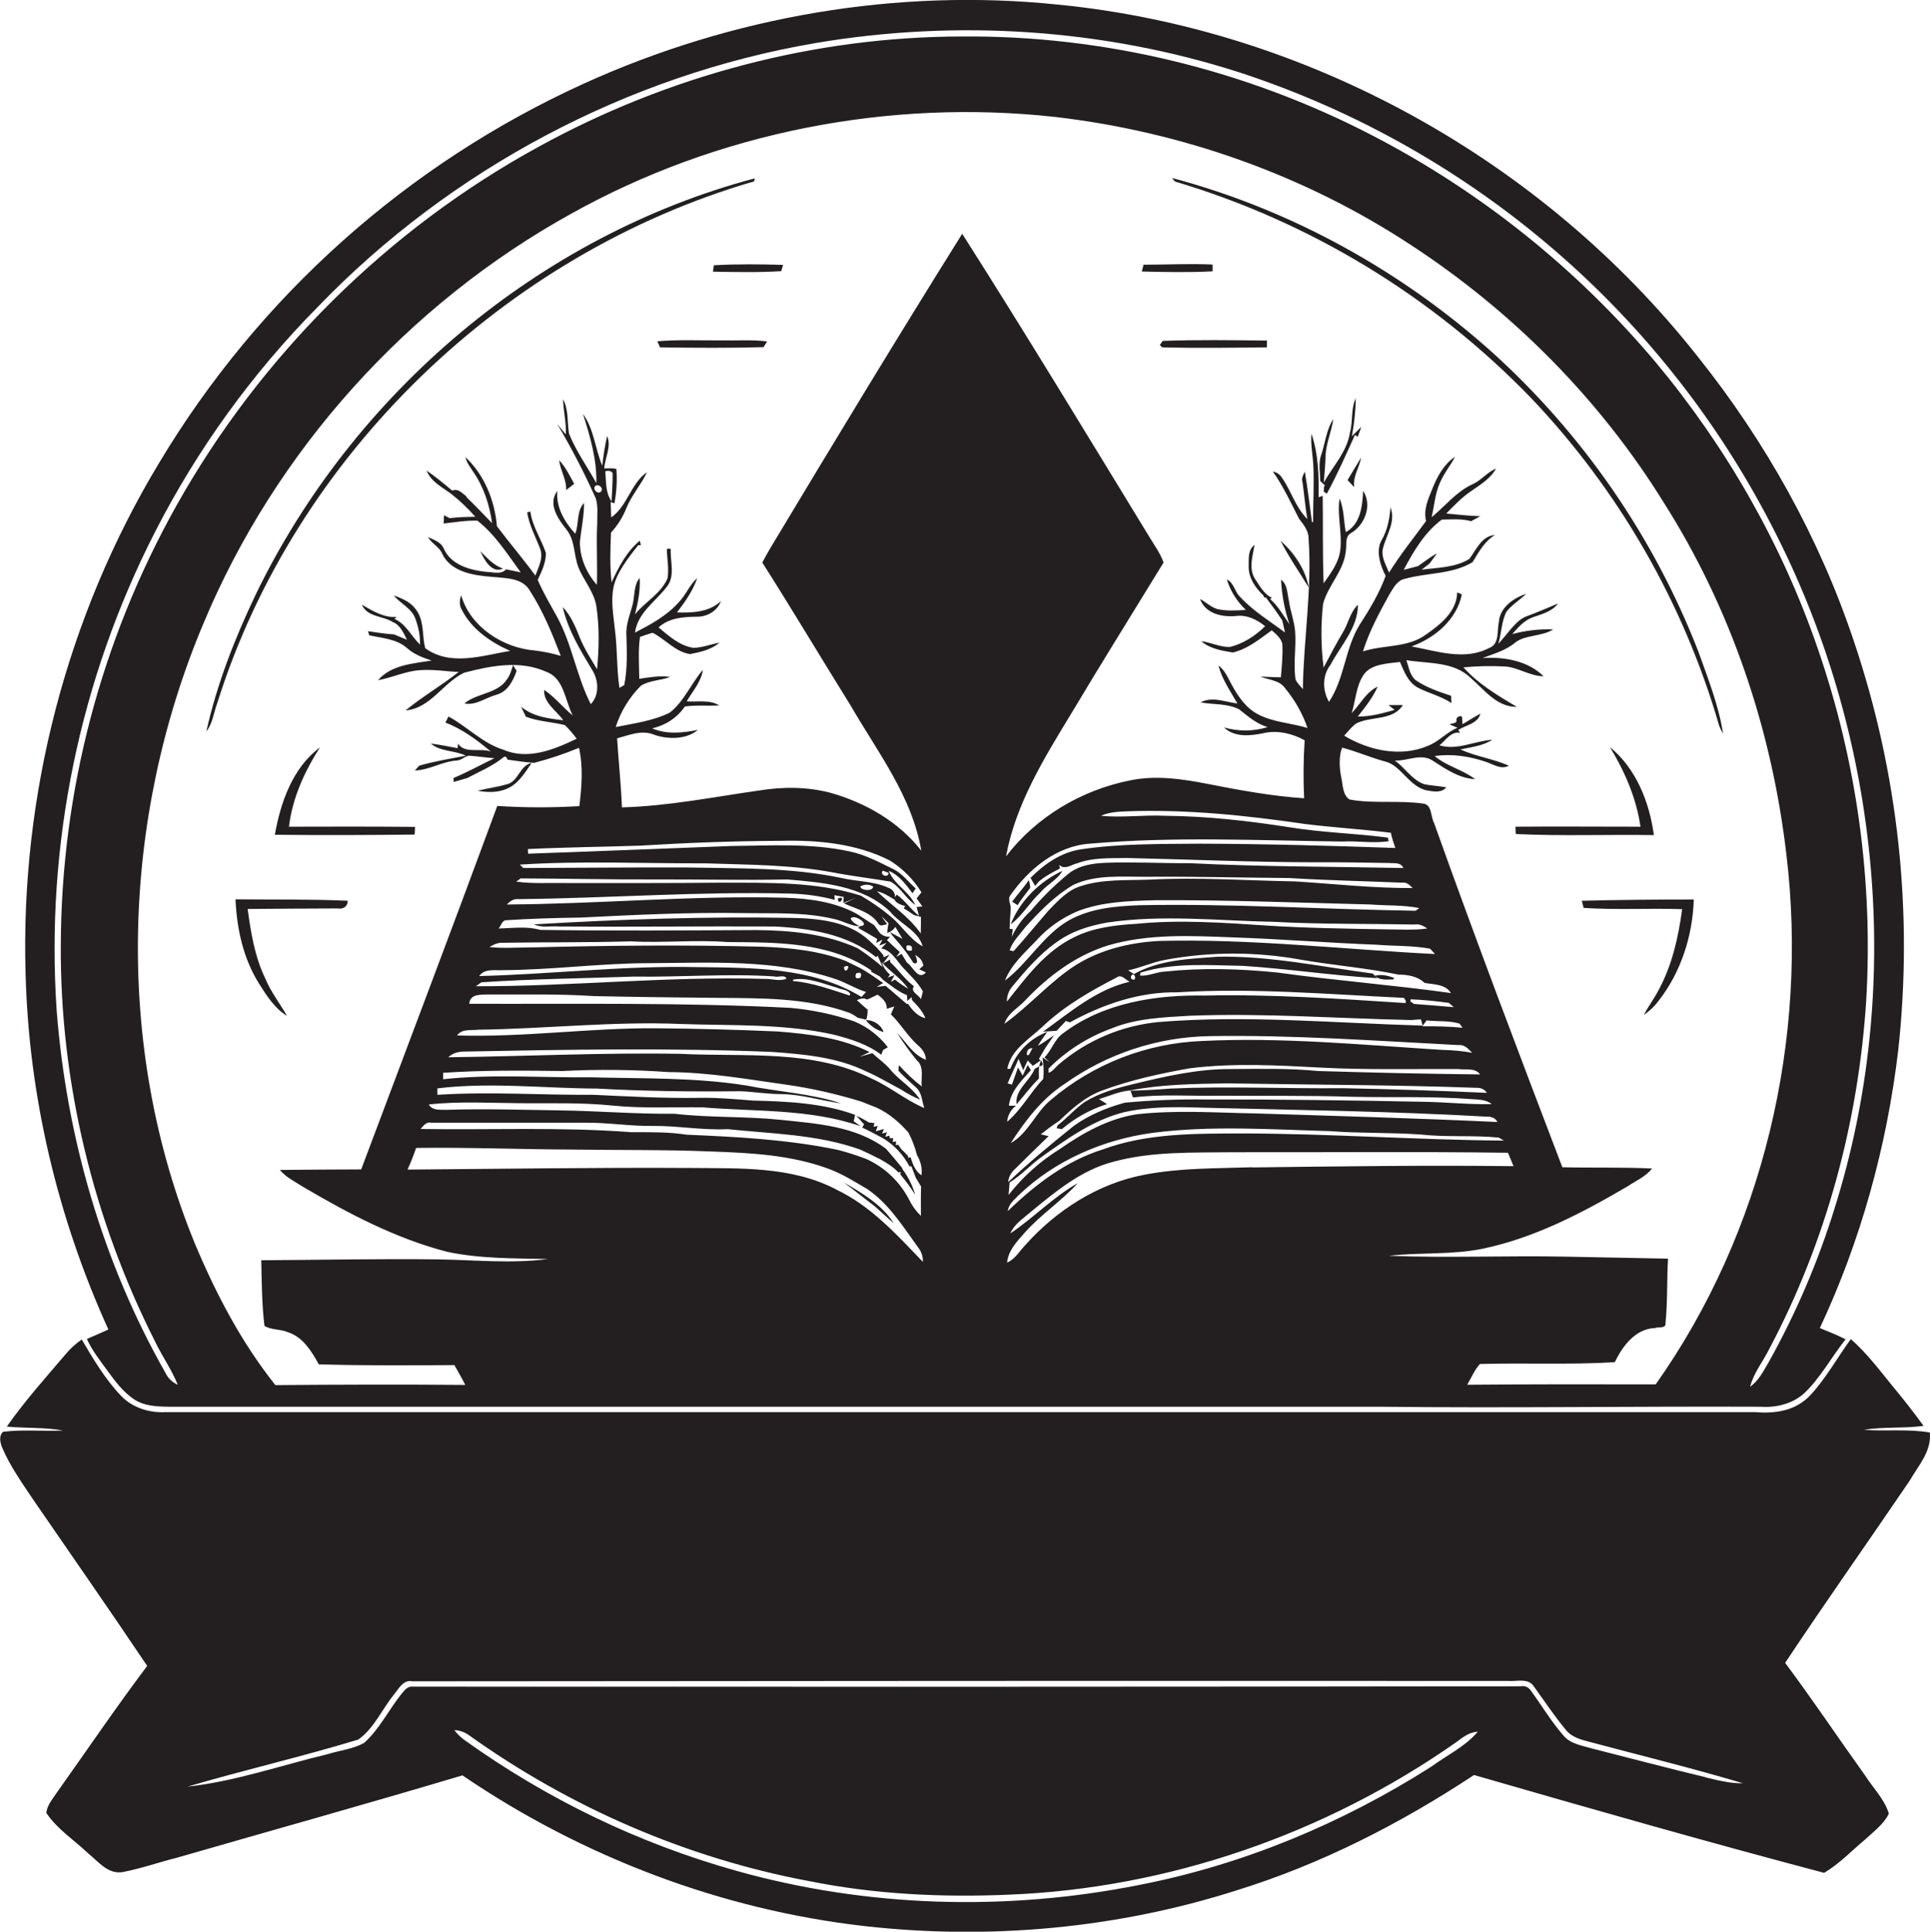 <?xml version="1.0" encoding="utf-8"?>
<!-- Generator: Adobe Illustrator 19.2.0, SVG Export Plug-In . SVG Version: 6.00 Build 0)  -->
<svg version="1.1" id="Layer_1" xmlns="http://www.w3.org/2000/svg" xmlns:xlink="http://www.w3.org/1999/xlink" x="0px" y="0px"
	 viewBox="0 0 1079.3 1080" style="enable-background:new 0 0 1079.3 1080;" xml:space="preserve">
<style type="text/css">
	.st0{fill:#231F20;}
</style>
<title>bise-eise_Bookkeeping_Accounting_and_Auditing_Clerks_flat_black_5f835cc0-669e-4e9d-855e-b916ee572927</title>
<path class="st0" d="M468.5,502.4C469,507.5,473.6,500,468.5,502.4L468.5,502.4z"/>
<path class="st0" d="M494.2,577c-1.6-4.1-5.6-6.7-10-6.7C486.7,573.6,490.2,576,494.2,577z"/>
<path class="st0" d="M471.9,661.1c5.9,4.4,11.6,9,17.5,13.5c3.5,3,6.8,6.3,10.4,9.3C493.2,673.5,482.2,667.1,471.9,661.1z"/>
<path class="st0" d="M924.9,466.9c-2.5-18.4-9.9-37.2-24.6-49.2c8.3,13.6,14.8,28.6,17.1,44.5c-23.3,0-46.6-0.2-69.9,0
	c0,1,0.1,3.1,0.2,4.1C873.3,467.5,899.2,466.5,924.9,466.9z"/>
<path class="st0" d="M753.6,268.4l3.7,4c-0.9-6,2.9-10.9,3.9-16.6C758.6,260,756.1,264.2,753.6,268.4z"/>
<path class="st0" d="M678.1,151.7v-3.8c-12.8-0.6-25.7,0.1-38.6,0.1l-1,3.8C651.5,152.1,664.8,152.4,678.1,151.7z"/>
<path class="st0" d="M650.2,190.6l-1.6,2.3l1.3,1.3c19.5,0.5,39.1,0.2,58.6,0c0-1,0-2.9,0-3.8C689,190.2,669.6,189.9,650.2,190.6z"
	/>
<path class="st0" d="M716.1,302.3c4.6,9.1,10.5,17.5,15.8,26.2C730,318.2,723.7,309.1,716.1,302.3z"/>
<path class="st0" d="M399.2,148.3l-0.5,3.6c12.7,0.2,25.5,0.5,38.2-0.3l1-3.5C425,147.7,412,147.6,399.2,148.3z"/>
<path class="st0" d="M834.4,196.9c-51-45.7-112.7-79.8-179-97.4l1.7,2c75.6,22.5,144.1,64.2,199,120.9
	c49.2,51.7,85.3,114.5,105.2,183c0.6,1.7,1.4,3.3,2.3,4.8c-2.5-15.9-8.5-31-13.9-46.1C924.8,300.2,885.3,242.9,834.4,196.9z"/>
<path class="st0" d="M1079.2,800.9c-12.2-2.1-24.6-0.6-36.9-1.5c11.1-1.8,22.3-0.7,33.4-2.2c-5.6-7.8-11.6-15.3-17.7-22.7
	s-14.2-18.3-23-25.8c-7.5,10.3-13.7,21.6-22.3,31s-20.3,10.7-31.5,9.8H92.6c-9.1,0.5-18.5-2.4-24.9-9.1c-8.9-9.3-15.5-20.5-22-31.5
	c-3.3,2.3-6.3,5-8.9,8.1c-11.3,13.3-23,26.3-33,40.6c10.5,1,21.1,0.3,31.5,2.2c-11.2,0.5-22.5-0.7-33.6,0.7c-2.5,2.3-1.6,6-0.5,8.8
	c4.4,10.4,11,19.6,17.2,28.9c21.3,31,42.9,61.9,63.9,93.2c-17.6,23.4-34,47.6-51,71.5c-2.2,3.3-5,6.6-5.4,10.7
	c6.1,9.1,15.5,15.1,23.3,22.5c5.7,4.6,11,11.8,19.2,10.6c10.5-2,20.7-5.6,31-8.2c53.1-15.3,106.3-30.1,159.2-45.9
	c66.9,45.5,144.7,75.2,225.2,84.3c69.6,7.8,140.9,1.3,207.7-20c47.2-14.6,91.6-37.3,132.8-64.5c65.1,18.8,130.3,37.4,195.8,54.7
	c8.6-5.1,15.4-12.4,23.1-18.8c4.7-4.4,10.2-8.4,13.1-14.3c-2.5-8.2-8.9-14.4-13.4-21.5c-15-20.9-29.2-42.2-44.6-62.8
	c22.7-34.2,46.5-67.8,69.6-101.8C1072.7,819.5,1080.3,811.4,1079.2,800.9z M800.3,987.8c-49.7,31.6-105,54.7-162.9,66
	c-74.5,14.9-152.6,12.7-225.8-7.9c-54.6-15.3-106.1-40.2-152.2-73.3c-2-1.5-3.8-3.3-5.3-5.3c2.9,0.1,5.7,1.1,8.1,2.8
	c56.5,40.4,121.8,68.8,190.2,81.6c36.7,7.4,74.3,9.2,111.7,7.6c89.3-3.5,177.1-34,250.2-85.2c3.6-2.7,7.3-5.7,12.1-5.9
	C819.3,976.6,809,981.4,800.3,987.8z M953.7,993.6c-21.4-5.1-42.7-10.8-64.1-16.2c-5.4-1.6-11.5-2.5-15.3-7.1
	c-6.9-7.9-12.2-16.9-18.3-25.2c-1.2-1.8-3.4-2.8-5.5-2.3c-206.6,0.3-413.2,0.3-619.9,0.2c-2.6-0.3-4.3,1.9-5.8,3.7
	c-7.3,9-12.4,19.8-21.1,27.7c-6.5,3.6-14.1,4.3-21.1,6.5c-25.9,6.2-51.2,15.1-77.8,18c31.7-9.3,63.9-16.7,95.5-26.3
	c8.9-6.2,13.3-17,20.1-25.3c2.7-3.3,5.1-8.3,10.2-7.3c204.2-0.2,408.4-0.3,612.7-0.2c4.8,0.4,11.4-1.8,14.5,3.1
	c5.9,8.2,11.5,16.6,17.9,24.3c3.3,4.2,8.7,5.5,13.7,6.8c28.5,7.6,57.1,14.6,85.3,23c-7.1,0.2-14.1-1.7-21-3.3L953.7,993.6z"/>
<path class="st0" d="M60.6,743.3c-4,1.9-8,3.5-12,5.3c2.9,6.5,7.4,12.1,11.6,17.9s8.5,11.5,14.4,15.6s13.1,4.3,20,4.4h677.2
	c71,0.8,141.9-0.3,212.9,0c8.5,0.6,17.5-1.6,24-7.3c9.4-8.8,15.4-20.4,23.4-30.4c-4.7-2.4-9.5-4.3-14.4-6.3
	c22.9-48.8,37.4-101.5,43.8-155c8.5-77.2,0.1-155.2-24.7-228.8c-19.3-57.9-49.5-112-87.6-159.6C862.7,89.5,731.1,16.3,591.9,2.6
	c-90.2-9.4-182.6,6.6-265.1,44c-99.1,45-182.1,119.1-238,212.5C37.4,344.4,11.4,444.5,14.3,544C16,612.7,32.2,680.8,60.6,743.3z
	 M467.6,665c-25.1-13.1-54.1-11.7-81.5-12c-52.8-0.3-105.5,0.5-158.2,0.9c1.8-3.9,3.4-8,4.8-12.1c29-0.4,58,0.8,87,0.9
	c26.2,0.4,52.4,0,78.6,1.1c21.7,0.8,43.9,1.9,64.6,9.5c7.9,2.8,14.9,7.3,22.1,11.5c12.2,8.3,20,21,28.5,32.7c1.8,2.3,2.7,5.1,2.6,8
	c-14.6-15.2-29.2-31.4-48.6-40.5H467.6z M491.7,647.8c3.8,2.2,7.7,4.4,10.7,7.7l1.3-0.3l-0.2,1.4c3,3.6,5.8,7.4,8.3,11.4
	c-1.5-5.2-3.9-10-7.1-14.3l-0.2-0.7c-2.9-3.6-5.9-7.2-9-10.7c-16.8-12.7-38.6-14.1-58.8-16.2s-39.6-1.1-59.4-3.4
	c-21.5,0.2-43-1.6-64.6-1.9s-41.8-1-62.8-0.3c-3.5-0.2-8,0.7-10.1-3c17.2-1.9,34.6-0.8,51.9-0.7s33.9-0.4,50.7,1.3s33.7,0.8,50.5,1
	c29.6,2.5,60,0.7,88.5,10.6l-4-2.8l0.8-3.6c-18.3-6.7-38.1-7.5-57.4-8c-9.9-0.8-19.9-1.7-29.8-1.5c-19.7,0.3-39.4-0.8-59-1.7
	c-29.2,0.2-58.3-1.9-87.4,0v-3.6c29.7-3.6,59.4,0,89.2,0.1c26.7,1.5,53.5,1.8,80.3,1.5c7.6,0.3,15.1,1.6,22.7,1.6
	c11.5,0.1,22.4,3.7,33.7,5.2c-17.2-5.6-35.4-6.5-53.1-10c-28.8-4.6-58.1-3.8-87.2-4.6c-27.5,0.3-55-1.9-82.4,1.1v-3.6
	c22.2-1.5,44.4-1.3,66.7-1c19.8-1,39.6-0.8,59.4,0.6c22.3,0.1,44.2,4,66.2,7.1c14.1,2,28,5.2,41.6,9.4l8.6,3.4
	c6.9,3.2,12.7,8.2,17.7,13.9c2.1,4,3.7,8.2,4.8,12.6c2.1,3.4,3,7.4,2.5,11.3c-3.5-2.3-4.9-6.3-6.1-10.1l-1.4,0.3v-1l-2.3-2.4
	l-1.4-1.3l-1.8-2.6l-1.4,0.2l0.3-2l-2,0.2l0.3-2h-1.9l-0.2-1.5l-2.3,0.7l0.9-2.6l-2.7,0.8l1-2.6l-4.5,1.3l1-3l-2.3,0.5l0.5-2.1
	l-3-0.3c-2.3-1.4-4.6-2.7-7.1-3.8l4.3,4.8l-1,1.8c4,1.9,7.9,4,11.8,6.1c6.2,3.8,11.2,9.2,14.6,15.6h1.1l2.4,6.3l3,5
	c-0.2,5.4-0.1,10.9-0.1,16.4c-2.7-2.6-4.9-5.6-6.5-8.9c-5.2-10.1-13.6-18.2-24-22.9c-5.2-2-10.5-3.7-15.9-5.1
	c-27.8-5.8-56.3-7.3-84.6-8.5c-10.3-1.6-20.7-1.4-31-1.4c-39.2-3-78.6-1.2-117.8-1.8c1.6-1.8,3.2-4.2,6-3.5h85.5
	c12.8-0.2,25.6,2,38.4,1.8s27.8,2.5,41.8,1.8c24.8,2.6,50.3,2.9,74.1,11.4c3.5,1.6,7.1,3.3,10.6,5.1H491.7z M513.2,593.2
	c3.6,3.8,1.8,9.5,2.2,14.2c-4.6-3.6-8.8-7.6-12.7-11.9l-0.3,3.1c3.1,3.4,6.5,6.3,9.9,9.4s3.2,7.6,4.6,11.5
	c-10.4-4.4-19.2-11.9-29.5-16.5c-33-16.5-71-12-106.6-13.8c-43.4-0.8-86.7,1.4-130.1,1.9c2.6-2.5,6.1-3.3,9.6-3.2
	c57-1.1,114.1-2.1,171.1,0.2c18.1,1.3,36.7,2.9,53.2,11c6.7,2.9,12.9,6.7,19.4,10.1c3.3,2.2,6.8,4,10.5,5.6
	c-4.3-6.8-11.6-10.7-16.6-16.8c-2.9-3.5-6.8-6.1-10.1-9.2l-7,2l5.5-2.6c-15.8-8-33.8-10.1-51.2-11.5c-22.6-1-45.3-1.6-67.9-1.8
	c-37.3-0.3-74.3,5.2-111.6,4c2.8-3.9,7.9-2.7,11.9-3.2c37.8-0.5,75.5-4.8,113.3-3.2c28.6,1,57.5-0.3,85.6,6
	c9.2,2.4,18.8,5.3,26.4,11.2l1.1-2.7l2.6-1.5c-4.9-6.4-11.4-11.4-18.9-14.5c-11.5-3.9-23.3-6.4-35.4-7.5
	c-59.9-3.1-119.8-2.1-179.8-2.3c0.5-5.6,6.3-5,10.2-5.2c19.8,0.1,39.6-0.4,59.4,0.9c23.3,0.5,46.5,0.8,69.8,1s49.8-0.2,73.3,8.4
	c1.6,0.7,3.1,1.6,4.5,2.7l4.8,1.1c0.6-1.8,0.9-3.6,0.7-5.5l0.9,0.5c-2.4-1.8-4.6-4-6.8-5.9c1.3-0.7,2.8-1,4.3-1l0.9,0.5h0.9l5.5-2.6
	c2.6,2,5.3,4.2,5.1,7.9l4.2-1.3l-1.9,4.4c5.5,5.3,9.3,12.1,15,17.2c2.5,2.1,4.5,4.7,4.6,8.2c-7.2-2.7-11-9.8-16.1-15
	c3.4,5.5,7.3,10.8,11.4,15.8L513.2,593.2z M475.7,513.6c1.8-3.1,11.7,3.8,5.3,4.2l-1.1,1c3.6,2,7.2,4.1,10.7,6.2l-0.6,2.2l3.5-1.9
	l-1.8,3.4l4.1-1.6l-3,3.2c5.5,0.8,8.6,6.7,12,10.5s8.5,8.3,11.3,13.5l-1.1,4.4c-0.9-2.4-6.2-4.1-3.9-7.3c-5.1-3.8-8.6-9.2-13.3-13.5
	v-1.4l-4,2.2l3.7-5l-3.3,1.5l-0.3-1.3l-3.4-3.9l-4.5-4.2c-11.5-10.7-28.2-12.3-43.1-12.6c-48.1-0.9-96.3,0.8-144.3,3.6
	c4.4,2.1,9.4,0.8,14.1,1.2c40.1,0.3,80.2-0.2,120.4,0c19.8,1,41,4.3,56.9,17.2l0.8-0.9l2.8,6.4c-4.4-3.8-9-7.3-13.9-10.5
	c-17.7-8.1-37.7-10.1-57.1-10.2c-40.2,0.2-80.3,0.5-120.5-0.1c-7.6-2.2-15.6-0.9-23.3-0.8c1.4-1.4,1.9-4.4,4.1-4.6
	c13.9-0.9,27.9-1.3,41.9-1.5c30.2-1.5,60.5-3,90.7-2.5c17,0.3,34.2-0.7,50.9,3.3c4.9,1,9.4,4,14.5,4.1
	C478.9,516.9,476.7,515.7,475.7,513.6L475.7,513.6z M496.5,546.5l1.2-1.6c-2.2-1.9-3.8-4.3-4.7-7c4.7,5.3,10.9,9,14.9,14.9
	c-2.6-1.5-5.1-3.2-7.4-5.1l-2.3,1.3l2-3.8L496.5,546.5z M281.3,527.1c23.8-0.4,47.6-0.1,71.4-0.8c18.1,1,36.1-1,54.2,0.4
	c27.3,0.2,56.8-0.2,80.3,15.8v0.8l4.8,2.6l1.8,1.9c4.4,3.1,8.4,6.6,13.4,8.6l0.2,3.2l2.4-2.1l0.2,1.6c2.9,3,6,6.2,7.5,10.2
	c-4.4-1.1-7.4-4.6-9.8-8.2l-0.5,0.3l-11.9-10.2l-5,0.5l3.6-2.1c-4.6-3.1-9.1-6.5-14.1-9l-7-3.4c-14.8-5.7-30.8-7.3-46.6-7.9
	c-43.1-1.1-86.2-0.7-129.3,0.4c-7.7,0-15.5,0.6-23.2-0.2C276,528.1,278.5,526.9,281.3,527.1z M481.2,546.6c-2.5,0.9-3.3,0.1-2.4-2.4
	C481.3,543.3,482.1,544.1,481.2,546.6L481.2,546.6z M472,540.6C477.2,537.9,472.2,546.4,472,540.6L472,540.6z M281.2,542.4
	c27.4-0.1,54.7-3.9,82.1-3.9c34.4-0.2,69.9-2.3,103.1,8.6c6.2,1.9,11.7,5.6,17.9,7.5l-2.5,2.8c-27.5-16.8-61.2-16.3-92.4-16.7
	c-40.6-0.9-80.9,4-121.4,5c3.1-4.4,8.7-3,13.3-3.3L281.2,542.4z M475.4,555.8l-0.2,0.8c-10.4-3.3-20.7-7.2-31.7-8.1v-0.8
	c8.2-1.5,16.7,2.3,24.6,4.5c2.4,1.2,6,0.9,7.4,3.6H475.4z M269.2,549.2c28.4-1.9,56.9-2.2,85.3-3.2c26.2,0.4,52.4-1.8,78.5-0.1
	c2,0.8,6-1.3,6.8,1.3c-3.9,1.6-8.1,0-12.1,0.1c-53.9-1.6-107.7,4.2-161.6,4.1L269.2,549.2z M507.2,538.2l-3-4.9l-3,1.7l2-2.7
	c-2.5-2.2-4.8-4.5-7.2-6.7l1.8-1.9c-2.1,0.2-4.2-0.5-5.7-2l-3.2-4.4l-9.8-6.4c-12.5-6.8-26.8-8.6-40.8-9
	c-51.7-1.3-103.3,3.5-154.9,3.8c1.7-1.7,3.8-3.3,6.4-3c50.7-0.5,101.4-4.4,152.1-3.1c8.4,0.2,16.8,1.4,24.9,3.5l-0.2-2.6l5.2,1
	c-0.1,0.8-0.1,2.5-0.2,3.3l7-2.8l-6.6,3.1c6.7,3.1,15.1,4.8,19.3,11.4c1,1.8,3.3,0.4,4.8,0.2l-3.2-4.5c1.4,1.3,2.7,2.6,4,4
	c-0.4,1.8-0.7,3.6-0.7,5.4c1.9-0.6,3.5-1.8,4.5-3.4c1.3,2.3,2.7,4.5,4,6.7c-2.4-1.2-4.7-2.6-7.1-3.7c1.9,2.5,4.1,4.9,6.1,7.3
	s5,6.4,7.1,9.9c3.5,1.2,1.6-3,1-4.5c1.2,0.7,2.3,1.5,3.2,2.6l0.8,1.4l0.6,1.9l-2.3,2.1l3.7,1.8C513.3,548.4,510.7,540.4,507.2,538.2
	L507.2,538.2z M498,492.9c5.6,3.1,8.5,9.4,13.8,13c-3.4-7.5-11.7-11.3-14.8-19c5.8,2.3,9.6,7.7,13.3,12.5l1.8-2.7
	c-4.1-3.5-7.3-8.1-12.2-10.6c-8-3.9-16-8.3-24.9-10.1c-21.7-4.7-44.1-3.2-66.2-3c-37.8,1.4-75.7,3-113.5,4.3c0-0.7-0.1-2-0.1-2.6
	c20.9-1,41.9-1.2,62.8-1.9c26.2-1.6,52.5-2.6,78.7-2.7c20.7-0.5,42.2,1.5,60.9,11c7.2,4.5,13.3,10.6,17.7,17.8l-2.7,3.4l3.2,4.5
	l-3.2,0.3l1.3,4.9c-4.6-3.5-7.7-8.5-12.4-11.8c-0.4,0.5-0.8,1-1,1.6c0.2-2.4-1.3-4.7-3.6-5.4c-8.5-3.9-18.2-3.5-27.2-5.7
	c-28.1-5.8-57-5.1-85.5-5.7c-30.5-0.1-61,0.2-91.5,0.3l-2-1.9c34.5-2.2,69.3-0.6,103.9-0.7c23.7,0.8,47.5,0.7,70.8,5
	C476.2,489.8,487.2,491.1,498,492.9z M493.7,486.8l3.2,1.2C496.9,491.2,491.6,489.2,493.7,486.8z M332.7,271.9
	c1.6-1.8,5,0.8,3.5,2.8S331.3,273.9,332.7,271.9L332.7,271.9z M500.3,503v-0.2c0.3,2,3.6,3.1,5.9,3.8l-0.8,1.3
	c2,1.1,3.9,2.4,5.7,3.7l3.9,1c0,3.1,0,6.2-0.1,9.3c-6.6-9.5-16.4-15.7-24.5-23.6C494.1,499.1,497.2,501.2,500.3,503z M481.1,495.6
	c2.2-1.3,5-1.3,7.2,0.1c-0.2,2.8-6.7,2.3-7.2,0L481.1,495.6z M291.2,491.1c25.2,0.1,50.4,0.7,75.6,0.6s49,0.5,73.5,0
	c19.8,1.7,41.8,3.4,57.1,17.6l1.7,1.9c5.6,5.9,14.6,9.7,16.9,17.9c-7.3-4-11.6-11.5-17.9-16.7s-10.9-8.2-16.8-11.7
	c-25.1-7.9-51.6-7.1-77.6-7.2c-29.1,0.3-58.2,0.2-87.3,0.2c-9.2-0.2-18.5,0.5-27.7-0.8L291.2,491.1z M507,528.7
	c2.4-0.5,3.4,0.4,2.9,2.7C507.4,532,506.5,531.1,507,528.7z M776.1,468.3c-18.3-2.4-36.9-2.8-55.1-5.8c-23-3.6-46.2-6.2-69.5-6.4
	c-11.9-0.6-23.9,1.2-35.8,0c4.6-2.1,9.7-2.3,14.6-2.5c33.3-1.2,66.7,2.3,99.6,7.1c15.9,2,32,2.9,47.9,4.9c0.6,2.9,1.5,5.7,2.5,8.5
	c-36.6-1.3-73.1-2.3-109.7-2.4c-22.1,0.2-44.4-0.1-66.4,3.2c-10.9,1.7-20.2,8.2-27.9,15.9c0.8,1.5,1.7,3,2.6,4.5l2-2.4
	c3.5-3,7.7-5.2,11.8-7.3l-0.3-2l1.3,0.9c2.9,1.2,5.8-1.2,8.6-1.8c8.9-3.4,18.6-2.8,27.9-3c35.5,0.8,71,2.4,106.5,2.4
	c13.3-0.1,26.7,0.2,40,0.4c2.8,0.3,6.6-0.6,8.1,2.8c-39.9-0.8-79.8-0.7-119.6-2.7c-15.7,0.1-31.5-0.8-47.2-0.2
	c-7.2,0.3-14.7,1.5-20.5,6.1c-7.7,6.3-14.8,13.3-21.2,20.9c-4.4,4-8,8.9-10.5,14.4l0.6-4.3l-1.8-0.2c0.1-3.6,0.3-7.1,0.6-10.6
	s-2.1-5.9,0-8.4c10.3-14.6,25.7-27.3,44.2-28.6c47-4.1,94.1-1.8,141.2-1.2c8.6-0.5,17.4,1.2,26-0.2L776.1,468.3z M566.8,531.8
	l-2.2-0.5c1.7-5,5.6-8.7,8.8-12.9c8-8.9,16.5-17.6,26.9-23.7c12.7-5.9,27.1-4.4,40.6-4.5c26.7-0.2,53.3,0.5,80,0.7
	c21,1.3,42,1.7,63,2.6c2.6-0.5,4.4,1.3,6.1,3c-21.9,0.1-43.6-2.3-65.4-3.7c-27.4-0.5-54.7-2.4-82-1c-12.7,0.5-25.9-0.4-38.1,3.6
	c-7.4,2.2-12.7,8.1-17.9,13.4C579.9,516.5,573.6,524.3,566.8,531.8z M579.3,526.1c6.4-7.2,14.3-12.8,23.2-16.6
	c13.9-5.4,29-5.8,43.7-6.2c40.1-0.2,80.3,1.4,120.4,2.4c9,0.7,18.2,0.2,27.1,2l-2.1,1.5c-51.4-0.8-102.9-4.1-154.4-3.1
	c-13.6,0.5-27.7,1.8-39.7,8.6c-14.3,8.3-22.6,23.8-35.5,33.5C565.5,539.3,572.9,532.8,579.3,526.1z M798.2,519.1
	c-7.6,1.1-15.2,0.5-22.8,0.5c-22.8-0.4-45.5-0.7-68.2-2.2s-47.8-3.3-71.6-0.9c-11.9,0.7-24.1,2.1-34.9,7.5
	c-16,7.7-26.9,22.4-37.6,36c-0.1-3.2,1.1-6.3,3.2-8.7c7.3-8.8,14.9-17.6,24.2-24.3s18.5-9.3,28.6-11.2c31-4.6,62.3-1,93.5-0.4
	c26.1,1.4,52.3,1,78.5,1.5C793.7,516.4,796.1,517.7,798.2,519.1L798.2,519.1z M573.6,559c12.9-13.5,28.3-25,46.3-30.5
	c22.7-6.6,46.6-5.3,69.9-4.4c26.8,0.9,53.5,3.1,80.2,4.1c9.9,0.8,19.9,0.4,29.7,2.2l2.8,3c-51.6-2.6-103-8.7-154.7-7.3
	c-16.1,0.9-32.4,4.8-46.2,13.5s-25.9,22.7-39.9,32.8C563.6,566.3,569.7,563.4,573.6,559z M606.6,616.1c-5.5,3.8-9.9,9.1-15.2,13.1
	l-0.5,1.6l2.9,0.5c7.4-6.3,16-11.1,25.3-14l-4.5-2.8c5.6-1.7,11.2-4.3,17.1-4.8c17.9-3.5,36.3-3.7,54.5-4
	c46.6,0.8,93.1,0.8,139.7,2.5c2.2-0.1,4.4,0.9,5.6,2.8c-26.9-1.2-53.8-2.1-80.7-2.6c-32.1,0.3-64.1-1.2-96.1,0.2
	c-7.5,0.6-15,1-22.5,1.2l1.4,3.8c15.7-2,31.6-0.7,47.4-1c25.1,0.2,50.1-0.2,75.2,0.6c22.1,0.5,44.3-0.4,66.4,1.3
	c4,0.3,8.3,0.1,11.6,2.8c-12.7,0.3-25.3-1.1-38-1.3c-40.7-0.8-81.5-1.4-122.2-1.3c-15-0.2-30,0.4-45,1.8
	c-10.1,2.8-19.9,6.8-28.4,12.9c-12.6,10.1-25.1,20.4-36.8,31.5c0.2-2.7,1.5-5.2,3.5-7c6.3-6.3,12.7-12.5,19.1-18.7l-4.4-1
	c3.3-2.6,6.7-5.2,10.3-7.5c7.2-6.9,14.8-13.7,24.3-17.1c15.7-5.8,32.2-9.4,48.6-12.3c24.4-3.1,49.2-1.7,73.7-0.4s51.1,0.7,76.6,0.8
	c4.1,0.6,9.4-0.9,12.2,3c-30.2-0.3-60.4-1-90.6-1.9c-16.2-1.6-32.6-1.2-48.9-1.1c-18.3-0.1-36.3,4-54,8.3
	C624.6,608.3,615,610.9,606.6,616.1L606.6,616.1z M701.9,622.5c-22.1-0.4-44.3-2-66.3,0.5c-15.7,2.4-30,10.4-42.9,19.4
	c-11,6.8-20.7,15.5-28.7,25.7l0.6-7c6.3-3.9,11.3-9.4,17.2-13.8c14.5-10.3,29.3-21.1,46.9-25.5c14.3-3.2,29.2-3,43.8-2.5
	c52.9,1.3,105.8,2,158.7,5c2.5-0.1,5,0.6,6.2,3C792.2,625.2,747,623.9,701.9,622.5L701.9,622.5z M838.1,636l2.9,1.7
	c-48.7-0.4-97.3-3.9-145.9-4c-26.3,0.1-53.5-0.3-78.6,9c-20.4,6.4-37.7,19.7-52.9,34.4c0.4-3.9,3.6-6.3,6.1-8.9
	c20.2-19.4,47-31,74.6-34.8c33-4.3,66.3-1.9,99.4-1c16.9,1.3,33.9,0.7,50.8,1.9C809,635.9,823.6,634.6,838.1,636z M806.7,587
	c-44.7-2.8-89.5-7.2-134.4-5c-31.1,1.2-60.9,12.8-84.6,32.9c-8.6,7-12.6,18.7-22.5,24.2c8.2-12.6,17.5-24.9,30.3-33.2
	c23.5-16.7,51.5-26,80.3-26.6c46.7-0.8,93.3,2.6,139.9,5c3.3-0.4,5.5,2.2,7.6,4.3C817.8,587.6,812.3,587.1,806.7,587L806.7,587z
	 M586.4,599.8v-2.4c9.9-9.9,21.8-17.5,34.9-22.3c13.9-5.8,29.1-6.3,43.9-7.2c41.4-1.6,82.7,1.5,124,2.4l5.4-0.4l1,3.5
	c-49.2-1.4-98.5-6-147.7-2c-20.6,2-40,10.2-55.7,23.6C590.3,596.5,588.9,599,586.4,599.8z M795.4,573.8l2.4-3.3
	c6.1,0.7,12.5,0,18.4,1.8l1.7,2.3C810.4,573.9,802.9,573.7,795.4,573.8z M790.8,561.3l-2.1-1.4l0.2-1.2c7.1,0.3,14.2,1,21.3,2
	l2.8,2.4C805.6,562.5,798.2,561.8,790.8,561.3L790.8,561.3z M714.1,543.7c-20.9-2.1-41.9-2.7-62.8-0.5c-4.7,0.2-9.1,2.7-13.8,2.2
	l0.3-1.6c18.5-5.8,38-4.1,57.1-3.8c25.2,1.6,50.1,5.4,75.3,6.9l-2.5-2.6c-28.9-3.8-57.6-10-86.9-9.4c-15.8,1.2-32.5,1.7-46.7,9.7
	l-3.2-2.1c6.9-1.4,13.4-4.5,20.4-5.8c25.1-4.7,50.8-4.7,75.9-0.2c18.2,3.2,36.7,4.6,54.9,8.4c5,0,10.7,0.9,14.5,4.6
	c5.1,1,11.7,0.6,14.8,5.7C779.2,550.7,746.5,548.2,714.1,543.7L714.1,543.7z M632.6,547.2l-0.2-1.3
	C634.6,542.1,636.4,549.8,632.6,547.2L632.6,547.2z M583.3,573.7c12-11.3,26.4-19.6,41-27.1c2.7-2.2,5,1.1,7.4,2.3
	c-18.5,4.2-33.4,17.1-48.4,27.9l7.6-0.5l4.6-4.9l0.5-0.6l2.3,0.8c18.4-10.1,38.8-17.1,59.9-16.8c42.3-2.6,84.6,1.1,126.9,3.1
	l1.1,1.7l-0.2,1.2c-37.3-2.4-74.6-5-112-4.2c-27.7-0.5-56.9,4-79.5,21.1c-4.8,3.3-6.3,9.4-10.4,13.5l3,2.7l-4.1-2.7
	c0.6,4,0.8,8,0.4,12c-7.2,7.6-12.2,17.2-20.2,24c0.3-3.6,2.1-6.9,5-9h-4c0.9-8.2,7.2-14.1,12.3-19.9l-1.8-2.9l-2.8,6l-2.6-4.6
	c-1.1,3.2-2.3,6.4-3.4,9.6l-2.4-0.7c1.9-4.6,4.2-9.1,6.1-13.7c0.9,2.1,1.7,4.2,2.6,6.3l2.5-5.4l2.9,3l4.3-3L581,592l3.7-6.3
	c1.6-2.3,3.2-4.5,4.7-6.9c-3,2-5.8,4.2-9,5.9c1.6-2.7,3.4-5.3,5.3-7.8c-9.6,3.6-17.1,11.1-20.7,20.7h-1.7
	C565.4,586.6,575.8,580.9,583.3,573.7L583.3,573.7z M574.2,589.8c-0.1-2.5,1-3.8,3.2-3.8l-2.1,3.9L574.2,589.8z M700.3,652.6
	c-20.2,0.7-40.5,0.3-60.4,4.2c-26,4.9-49.4,20-66.8,39.6c-3.1,3.3-5.5,7.6-9.9,9.5c0.6-6.8,5.6-11.9,9.9-16.8
	c9-10.1,20.5-17.6,29.6-27.6c-13.7,7.7-24.7,19.4-37.7,28.1c2.1-5.1,6.9-8.1,10.9-11.6c14-11.5,28.5-23.7,46.4-28.4
	c21.9-6,44.8-5.1,67.3-5.4c51.2,0.1,102.4-0.4,153.7,0.3l3.1,7.5c-48.5-0.6-97.3,0.1-146,0.7L700.3,652.6z M925.9,774
	c-35.1-0.1-70.2-0.1-105.4,0.2c2.3-3.9,4.1-8.3,7.1-11.6c25.1-0.7,50.3,0.5,75.4-1c4.4-9,11.5-18.7,22.5-19.1
	c2.1-0.8,6.3,0.5,5.9-2.9c1.2-11.9,0.7-23.9,1.4-35.9l-56.5-1.1c-33.2-0.7-66.4,0.8-99.6-0.5c17.5-2,35.3-0.4,52.7-4
	c29-6.1,55.5-20,80.9-34.9c4.7-3.1,10-5.4,13.6-9.9c-16.7-0.8-33.4-0.3-50.2-0.7C849.3,588.7,825,524.7,802,460.2
	c-2-3.5-1.1-10.3-6-10.9c-13.7-2-27.7,0.2-41.3-2.3c-3.9-2.5-3.7-8.1-4.6-12.2s-1.7-11.8,0.5-16.8c8.3,2.2,16.2,5.7,24.5,7.9
	s13.1,13.9,22.7,16c3.6,0.6,8.3,1.6,11-1.7c-4.1-0.8-8.4-0.9-12.5-1.8c-6.8-2.5-10.6-9.2-16.3-13.2c7,0.4,14.6-4.2,21.1,0
	s14.9,10.1,23.8,10.4c-6.9-5.3-15.9-7.2-22.6-12.9c9.6-1.4,19.4,0.1,28.5,3.2c4.2,1.3,8.5,4.6,13,2.2c-8.7-3.9-18.4-5.1-27.1-9.1
	c6.1-1.3,12.5-2,17.9-5.4c-9.9,0.6-19.7,6.1-29.6,3.1c3.4-2.7,6.5-8,11.5-7l-1-1.6c4.2-2.7,10.9-3.5,12.4-9.1
	c-3.4,1.8-6.7,3.9-10,5.9c-0.2-1.3-0.1-2.6-0.3-3.9s-3.5-0.4-3.1,1.6s-2.6,1.7-3.9,2.4l4.5,1.9c-6.1,2.4-10.5,7.8-16.6,10.1
	c-15.2,6.5-33.1,2.6-46.8-5.7c2.1-2.3,4.1-4.9,6.7-6.8c8.3-4.3,20.4-1.3,26.1-10.3h-8l3.4,2.7c-6.7,1.9-13.6,3.8-20.6,3.7
	c4.1-5.2,8.4-10.5,11.1-16.7c-6.4,3-9.7,9.8-14.5,14.8c2.2-7,2.4-14.9,6.5-21.2s13.3-6.5,20.5-7.4c2.2,5.1,4.4,11,9.4,14
	s13.4,4.9,19.4,9c-0.1-1-0.2-3-0.2-4.1c-6.9-2.3-13.9-4.6-19.9-8.8c-3.2-2.7-3.8-7.3-5.1-11.1c12.1,2,26.6,0.6,36,10
	c7.7,6.6,14.5,16.2,25.7,16.1c-10.6-6.4-21.5-12.7-29.8-22.1c7.6-0.7,15.3-0.9,22.9-0.5c7.6,0.4,14.1,5.4,21.9,5.5
	c-8.7-8.7-22.2-11-34.1-10.2c6.3-2.4,12.9-4.2,18.2-8.6s14.8-3.3,21.3-7.4c-7.7-0.3-15.4,0.6-22.9,2.6c3.2-3.7,6.7-7.7,11.5-9.4
	s10.7-3.1,14.1-7.7c-5.9,2.5-11.7,5-17.7,7.2s-10.6,10.1-15.7,15.3c1.8-5.8,1.7-12.3,4.5-17.8c3-4,7.5-6.6,11.1-10.1
	c-7.1,2.3-14.8,7.7-15.3,15.8c-1.1,4.9,0.5,12.4-5.5,14.5c-13.7,7.2-29.2,1.7-43.3-0.9c13-4.7,25.3-15,28.1-29.1l-2.6-1.1
	c-0.2,10.7-9.4,18-17.5,23.6c-10.2,7.5-23.7,5.6-35.2,9.4c3.5-11.2,9.1-21.6,14.8-31.9c2.2-3.5,4.3-7.9,8.7-8.7
	c12.4-3.5,26.4-2.4,37.8-9.3c3.5-5.7,6.6-11.6,12.5-15.2c-7.5,0.6-10.4,8.2-14.3,13.4c-8,4.9-17.7,4.8-26.7,6l4.5-3.5l4.1-5.6
	c-3.8,2-7.1,4.7-10.6,7.1l-8,2.1c5.5-10.4,11.7-21,21.3-28.1c5.5-0.1,11.1-0.6,16.4,0.9l5.1-2.8c-6.4-0.2-12.7-0.9-19-1.5
	c4.2-4.3,8.4-8.7,13.4-12.2s11.2-7.1,14.4-12.9c-5,2-8.3,6.7-13.3,8.8c-9,4.2-15.2,12.2-22.7,18.4c1.5-6.4,1.9-13.1,4.6-19.2
	s5.9-9.6,8.5-14.6c-6.1,4-9.8,10.7-12.5,17.4s-5.2,12-3.7,18.5c-7,9.5-14.4,18.8-20.7,28.8c-1.8-4.4-4.7-9-3.3-13.9
	c1.9-7.3,7.2-14.7,4.1-22.5c-0.5,6.4-1.7,12.7-5,18.4s-0.8,13.9,2.3,19.9c-3.6,9.7-8.9,18.6-14.5,27.2c-8.3,13.4-8.4,30.1-17.2,43.2
	c-3.7-6.5-3.8-14.8,0.9-20.8c5.7-10.8,15.3-20.6,15.3-33.5c-4.4,4.2-5.4,10.5-8.5,15.6s-7.2,12.9-10.7,19.5
	c-1.5-11.8-1.6-23.8-0.3-35.6c2.8-10.4,11.6-18.4,12.7-29.4c0.7-3.6-0.8-8.4,3.3-10.4c7.6-4.7,11.5-15.6,6.4-23.4
	c-0.4,8.5-1.4,18.6-9.7,23.1c-1.2-6.2-0.9-12.9-3.5-18.8c-1.4,9.7,1.6,19.4,0.4,29c-0.9,7-5.3,12.8-9.3,18.4
	c-0.6-16.3-0.3-32.6-0.5-48.9l-2.3,0.8c0.2-11.8-0.1-24.2-4-35.5c-0.5,5.6,0.6,11.2,1,16.7c0.6,10.9-0.1,21.8-0.1,32.7h-0.6
	c-1.3-9.4-2.4-18.9-4-28.2c-0.9,1.8-2.1,3.8-1.3,5.9c1,6.9,1.5,13.8,2.7,20.6c-6.7-6.6-9-15.9-14.4-23.4c-1.1-1.7-2.9-2.8-4.9-3.2
	c5.8,8.2,10,17.3,14.6,26.3c2.5,3.3,5.5,6.8,5.4,11.3c2,28.1-2.8,56-3.2,84.1c-1.4-1.8-3.3-3.4-4.1-5.5c-1.3-8.7,0.4-17.6-0.2-26.4
	c-0.4-6-2.7-11.6-3.5-17.5c-1-4.1-0.7-9.1-4.4-11.8c0.4,8.5,2,16.9,4.7,24.9c-3.4-4.9-6.3-10.1-10.8-14.1l1-0.7
	c-4.5-2-6.8-6.7-9.5-10.6c-3.6-5.8-1.3-12.7-0.2-18.9c-3.9,2.7-3.2,7.9-3.3,12c-0.1,6.5,3.8,12,8.3,16.3l0.3,1h1
	c3.2,4.2,6.3,8.5,9.2,12.9c0.5,2.2,1,4.4,1.5,6.7c-8.6-6.4-18-12.1-25.3-20.1c-2.9-2.8-3.3-7.8-7.2-9.5c2,6.5,5.7,12.3,10.6,17
	c-5.3,0.3-10.8,0.7-16-0.5c-3.6-1.1-6.3-3.9-9.6-5.6c3,8.2,12.2,10.2,20,9.5c6.1-0.8,11.7,1.9,16.4,5.7c-5.5,5.4-12.2,9.8-19.7,11.6
	c-5.5,0.2-10.6-2.6-16-3.2c4.8,4.2,11.5,5.3,17.6,6.3c8.3-1.9,15-7.5,21.8-12.4c2.4,2.1,5.1,4.3,5.9,7.5c0.4,6.3-0.3,12.6-0.8,18.8
	l-11.4-0.4c4.6,1.9,10.6,1.9,13.7,6.4c5.5,6.6,9.8,14.2,12.6,22.3c-9.1-2.8-18.9-3.1-27.4-7.5c-6.8-3.4-11.2-9.8-14.8-16.3
	c-2.2-3.9-3.8-8.4-7.6-11.1c2,7.7,6.7,14.4,10.6,21.2c-6.8-0.8-14.1-4.1-20.6-0.6c7.1,1.3,15,0.5,21.6,3.9c4.9,3.9,9.7,8.1,15.9,9.9
	c-7.9,2.5-16.4,2.5-24.4,0.2c6,5.8,15.1,4.7,22.6,3.1s15.7,0.3,22.5,4.1c-0.7,10.8-0.8,21.6-0.3,32.4c-18.1-1.2-36-4.5-53.8-8
	c-14.3-2.8-29-5-43.5-2c-27.2,5.4-52.5,20.4-69.4,42.5c5.4-29.3,21.3-54.9,36.5-79.9c16.9-28.3,34.4-56.3,51.6-84.4
	c-2-5.6-5.6-10.3-8.6-15.4c-34.4-56.3-68.6-112.8-104-168.4C501.6,189,466.2,247.5,431,306.1c-1.7,2.8-3.2,5.6-4.7,8.4
	c16.9,26.6,33,53.6,49.6,80.3c15,25.9,34.2,50.6,39.3,80.8c-12.5-16.1-31.2-26.8-50.6-32.3c-13.1-3.5-27-3.5-40.3-1.3
	c-25.4,3.6-50.7,8.7-76.5,9.4c-0.5-12.9-1.9-25.7-2.7-38.6c6.5-1.7,13.4-4.8,20.2-2.2s17.9,3.4,25-2.5c-8.4,1.6-17.4,2.7-25.6-0.9
	c7.4-1.6,14-5.9,18.3-12.2c6.4-0.9,12.8-0.2,19.2-0.6c-5.4-3.4-12.2-1.8-18.2-2.3c3.4-5.7,8.1-10.9,9.1-17.6
	c-6.6,7.6-10.5,17.6-18.5,23.9c-9.4,4.7-20.1,6-30.3,8.1c2.8-8.7,7.6-16.6,14.1-23.1c4.9-3.1,11.1-2.9,16.4-4.9
	c-5.8-0.9-11.6,0.2-17.3,1c-0.1-7.8-0.7-15.6,0.4-23.4c2.4-0.8,4.7-1.7,7.1-2.3c7.1,3.6,12.7,10.7,20.9,11.9
	c5.8-1.1,11.9-2.5,16.5-6.4c-4.9,0.9-9.6,2.8-14.6,2.9c-7.7-1.1-13.7-6.6-19.5-11.4c5.8-5.4,13.9-5.9,21.4-6
	c5.8,0.1,11.4-3.2,13.5-8.7c-6.8,6.2-15.9,6.6-24.6,6.3c4.5-5.9,8.9-12.1,11.3-19.2c-4.3,3.8-6.3,9.4-10.3,13.5
	c-6.7,7.6-15.7,12.4-24.5,17c1.5-11.1,11.4-17.3,17.7-25.5c5-6.1,1.9-14.3,2.3-21.4h-2.2c0.1,5.5,1.3,11.1,0.4,16.5
	c-3.6,8.6-12.5,13.1-18.2,20.2c1.7-6.7,3.1-13.5,2.6-20.4c-3.3,4-2.7,9.6-3.8,14.4s-4.1,11.6-3.6,17.8c0.3,9.3,0.6,18.6-1.2,27.7
	l-2.7,1.6c-1.6-10.7-1.1-21.6-2.5-32.4c-0.8-7.9-2.4-16-0.8-23.9s8.2-16.4,13.8-23.5h1.5l-0.6-2.5c-7.4,6.1-11.8,14.7-15.8,23.3
	c-1-9.2-0.7-18.5-0.3-27.8c3.6-4,6.5-8.5,8.5-13.5c2.9-7.3,8.3-13.2,11.6-20.3c-9.1,6.4-10.9,18.9-20,25.3l-0.3-8.6l2.1,0.7
	c1.2-6.3,1.6-12.8,1.1-19.2c-2.2-0.6-4.5-0.3-6.8-0.3c0.4-6,4.2-12.3,1.6-18.1c-1.2,5.5-2.1,11-2.7,16.6c-4-9.5-4.6-20.5-10.8-29
	c4,12.6,7.8,25.3,7.5,38.7c-5.1-9.2-11.4-17.9-15.3-27.7c-1-6.4-0.2-13.3-3.3-19.2c0.1,6.6,1.9,13.1,1.5,19.7l-4.8-5.9
	c8,13.5,15.2,27.4,21.6,41.7c1.4,4.5,0.7,9.2,0.8,13.8c-0.6,11.5,0.2,23-0.2,34.5c-5.8-6.6-9.5-15-9.5-23.9
	c0.7-7.3,2.4-14.6,2.3-21.9c-4.3,4.6-2.7,11.6-4.9,17.2c-5.9-6.5-10.9-14.8-10-23.9c-5.6,7.3,0.5,15.8,5.2,21.7s3.9,13.9,6.5,20.8
	s8.5,13.4,10,21.3c1.9,11.9,1.6,24,0.5,35.9c-3.4-5.8-7.1-11.4-9.6-17.6s-5-12.4-9.6-17.2c2.9,12.7,9.7,23.9,16.3,34.9
	c3.8,5.8,4.4,14.1-0.6,19.4c-8-15.6-10.4-33.3-18.8-48.7c-3.8-6.9-7.8-13.6-10.9-20.8c2.3-4.7,4.6-9.7,4.6-15
	c-2.6-7.9-7.6-14.8-8.7-23.2l-1.8,0.5c1.2,7.2,4.7,13.6,7.3,20.4c1.9,5.1-1,10.2-2.7,14.9c-6.9-9.4-14.5-18.3-21.5-27.6
	c-1.2-14.3-7-28.7-17.6-38.6c0.7,3.2,2.8,5.7,4.5,8.4c5.8,8.4,9,18.5,10.4,28.5c-4.7-4.8-9.3-9.7-14.2-14.4l-0.3-0.7
	c-2.4-1.7-4.5-4.5-7.8-3.1c-4.6-3.9-9.4-7.8-14.3-11.2c2.5,6.5,9.1,9.4,14.2,13.4c4.7,3.7,9,7.9,13,12.4c-4.8,0.1-9.5,0.2-14.3,0.8
	l-3.2-1.6c-0.1,1.5-0.1,3.1-0.2,4.6c6.3-0.7,12.5-1.8,18.9-1.6c10,7.9,16.8,18.7,24.2,28.9l-8.2-1.7c-2.6,3-6.9,1.6-10.4,1.5
	c-9.3-0.9-20.2-3.7-24.4-13c-1.5-3.7-5.5-5-8.8-6.5c2,3.7,6.4,5.4,8,9.5c4.9,10,17.4,11.9,27.4,12.7c7.5,0.8,17.4,0.3,21.6,7.9
	c7.3,11.3,12.4,23.8,17.2,36.3c-4.7-1.4-9.5-2.4-14.3-3c-17.8-1.3-36.3-13.1-41.4-30.9c-0.9,2.7-1.2,5.6,0.4,8.2
	c5.5,10.8,16.1,18.1,27,22.9c-15.5,2.6-33.4,8.8-47.5-1.5c-1.7-6.4-0.6-13.6-3.9-19.6s-8.3-7.9-13.7-9.9c3.7,4.6,10,7.1,12.1,13
	s2.6,9.5,2.6,14.5c-4.9-4.7-7.8-11.5-14.3-14.4l1.2-1.1c-7.1,0.6-13.5-3.4-19.4-6.8c3,7,11.6,6.1,17.3,9.7c4.2,1.7,6,6.1,7.9,9.9
	l-7.2-3c-4.9-0.3-9.7-1.1-14.6-1.8l0.7,2.3c7.3,1.6,15.4,2,21.2,7.2c3.9,3.5,8.8,5.3,13.7,6.9c-10.4,1.7-22.6,2.4-30,11
	c7.8-1.4,15.2-5,23.2-5.6s14.6,0.7,21.9,1c-9.6,7.6-20.2,13.7-29.7,21.5c14.1-1.2,20.9-15.5,32.8-21.1c14.9-3.9,31.3-7.1,45.9-0.5
	c10.1,3.7,10.4,16.1,14.8,24.4c-5.6-4.5-10-10.3-16-14.3c-0.4,7.3,6.9,11.6,10.7,17c-8.3-1-17-2-23.6-7.6c0.9,1.9,1.8,3.8,2.7,5.6
	c7,2.7,14.6,2.9,21.8,4.7c2.4,2.3,4.6,4.9,6.6,7.6c-12.4,6-27.2,12.1-40.9,6.2c-11.7-3.6-20.2-12.9-30.8-18.6l-1.7,3.4
	c9.5,3.6,17.6,9.7,25.4,16.2c-5.7-2.2-14.6,1.4-18.3-4.4l-0.3,2.5c-5-1-10-1.9-15-2.6c5.5,4.7,13.3,3.7,19.6,6.8
	c-8.7,1.7-17.5,3.1-26.1,5.6l-2.4,2.7c8.2-0.3,15.4-5.1,23.5-5.6c2.5-0.1,4.3-2.3,6.7-2.7c4.8,0.3,9.5,1.1,14.3,1.4
	c-7.6,3.7-15.1,7.8-22.9,11.1c0,0.5,0.1,1.6,0.1,2.2l7.6-2.2c6.8-3.6,14.1-6.6,20.1-11.5c1.1-0.9,1.9-0.5,2.4,1.2
	c5,0.7,9.9,1.5,14.9,1.8c8.6-2.2,16.9-5,25.1-8.4c2.4,10.7,1.5,21.8,0.2,32.6c-15.3,0.9-30.6,0.9-45.9-0.1
	c-25,67.9-50.7,135.5-76.1,203.2c-15.2,0.1-30.4,0.1-45.5,0.3c3.5,4.2,8.4,6.5,12.9,9.4c25.5,15,52,29,80.8,36.4
	c18.5,3.9,37.4,3.6,56.2,4c-20.4,2.7-41.1,0.5-61.6,0.2c-32.9-0.4-65.8,0.3-98.7,0.5c0.3,12.2,0.3,24.5,1.8,36.7
	c3.9,2.4,9.1,1.7,13.3,3.6c8.3,2.7,13.1,10.7,17.1,17.9c25.2,0.7,50.5,0.6,75.8,0.4c2.1,3.7,4.2,7.3,6.1,11.1
	c-35.4-0.3-70.8-0.2-106.2,0.1c-18.9-23.7-33.1-50.8-44.8-78.6c-45.4-110.2-41.5-238,4.6-347.3c40.3-96.5,114.1-178.4,205.6-229
	c81.7-45.6,177.9-64.4,270.8-54.1c70.6,8.2,139.5,32.5,199,71.7c56.6,37,105.5,86.2,141.1,143.7c37.7,59.2,60.6,127.4,68.7,197
	C1011.4,580.9,986.1,688.9,925.9,774z M338.5,263.5c1.8-0.6,3.2-0.2,4.1,1c0,5.3-0.3,10.5-0.6,15.8
	C338.5,275.4,339,269.2,338.5,263.5z M86.8,297.2c23.7-46.3,54.4-88.7,91-125.7c74-76.8,172.9-129.4,278.1-147.4
	c79-13.4,161.3-8.1,237.6,16.5c130.6,42.8,238.7,136,300.2,259c58,115.2,71.1,253.1,32.1,376.4c-9.2,29.7-21.5,58.3-36.6,85.4
	c-3,5-5.6,10.5-10.5,13.9c2-7.8,7.2-14,10.7-21.1c31.8-59.9,49.8-126.8,54.2-194.4c4-66.9-5.2-134-27.1-197.3
	c-20-58.2-51-112.4-90.3-159.6c-44.1-52.5-98.1-95.8-159-127.3c-70.6-36.6-150-55.9-229.4-55.2c-82.4,0.1-164.4,22-236.5,61.6
	c-84.6,46.2-155.6,116.8-202.7,200.8c-42,75-64.3,159.4-64.6,245.4C33.5,604.9,52.1,681.6,86.7,750c3.9,8.2,9.3,15.7,12.7,24.2
	c-3-1.3-5.5-3.7-6.9-6.7c-35.1-61.7-55.3-131.7-60.8-202.4C25.4,472.5,44.5,379.8,86.8,297.2z"/>
<path class="st0" d="M885.6,507.6c18.3,1.2,36.7,0.1,55.1,0.7c-2.1,15.5-5.5,31-13,44.9c-2.5,4.9-5.9,9.4-8.4,14.2
	c3.1-2.1,5.9-4.7,8.1-7.7c12.6-16,19.2-36.5,19.8-56.8c-20.9,0-41.8,0.2-62.6,0.7L885.6,507.6z"/>
<path class="st0" d="M403.5,190.3c-12,0.1-24-0.5-35.9,0.5l1.5,3.4c19.3,0.3,38.6,0.4,57.9-0.1l2-3.2
	C420.6,189.8,412.1,190.5,403.5,190.3z"/>
<path class="st0" d="M758.2,222.7c-2.9,5.9-1.5,12.9-3.3,19.2c-1.6,10.7-9.5,18.7-14.6,27.9c0.4-5.2,0.9-10.3,1-15.4
	c0.4-6.9,3.4-13.3,4.3-20.1c-3.9,6-4.5,13.3-6.7,19.9c-1.8,4.7-0.6,9.8-0.6,14.7l2.6,2.5l-0.5,0.8c0,0.7-0.1,2-0.1,2.7l1.7,1.1
	c5.8-10.6,10.7-21.8,15.7-32.8l1.6,1l2-5.6l-5.3,5.3C757.3,236.9,758.1,229.8,758.2,222.7z"/>
<path class="st0" d="M281.3,317.9c-5.3-1.8-8.9-6-12.7-9.7C270.9,313,274.9,320.8,281.3,317.9z"/>
<path class="st0" d="M283.2,441.1c6.5-2.6,10.3-9,14.1-14.5c-6.6,1.2-7.2,10-13.5,11.8s-11.2,2.3-16.7,3.7
	C272.4,443.1,278.2,443.2,283.2,441.1z"/>
<path class="st0" d="M568.5,617.4c4.2-4.8,7.9-10,12.5-14.4c-0.1-2.3-0.1-4.5,0.1-6.8l-2.5,1.4C575.9,604.4,567.3,609.5,568.5,617.4
	z"/>
<path class="st0" d="M582.1,592.8l-1,3.3C583.3,596.1,583.7,595,582.1,592.8z"/>
<path class="st0" d="M768.9,545.5c2.6,2.8,6.8,2.1,10.2,2.1l0.6-0.8C776.4,545.5,772.6,544.6,768.9,545.5z"/>
<path class="st0" d="M581.9,498.9c3.6-4.5,9.4-6.9,12.2-12c-12.8,6-23.7,16.7-28.9,29.9C571.8,511.9,575.8,504.5,581.9,498.9z"/>
<path class="st0" d="M161.6,462.2c1.9-16,8.7-30.9,17.3-44.3c-15.3,11.4-22,30.7-25.2,48.8c26,0.3,52.1,0.2,78.2-0.1l0.2-4.3
	C208.6,462.1,185.1,462.1,161.6,462.2z"/>
<path class="st0" d="M422.1,99.7c-121,32.1-224.8,120.4-279.1,232.7c-11.7,24.5-21.7,50-27.6,76.5c3.6-4.5,4.1-10.6,6.1-15.8
	C165,254.2,282.2,141.9,421.7,101.4L422.1,99.7z"/>
<path class="st0" d="M144.7,549.7c4.3,6.8,8.8,14,15.8,18.3c-3.9-6.9-8.9-13.2-12-20.6c-6-12.3-8.2-25.8-10-39.2
	c16.8-0.1,33.5-0.3,50.3-0.3c3.2,0.5,5.5-0.9,5.7-4.3c-20.9-0.9-41.9-0.6-62.8-0.8C132.4,519.1,136,535.7,144.7,549.7z"/>
<path class="st0" d="M321.1,270.5c-2.5-4.6-4.8-9.3-8.4-13.2c0.6,5.7,4.2,10.8,3.9,16.7L321.1,270.5z"/>
<path class="st0" d="M277.7,388.4c6.2-1.7,9.2-7.7,11.2-13.3l-2-3.2c-0.9,2.7-1.6,5.6-3.4,7.9c-5.3,8.2-16.6,7.5-23.8,13.5
	C266.1,394.6,271.7,390,277.7,388.4z"/>
<path class="st0" d="M576.1,496.4c0-1.5-0.3-2.9-0.8-4.3c-2.8,4.2-6.3,7.9-9.3,12l3.1,2C571.1,502.6,573.8,499.6,576.1,496.4z"/>
</svg>
